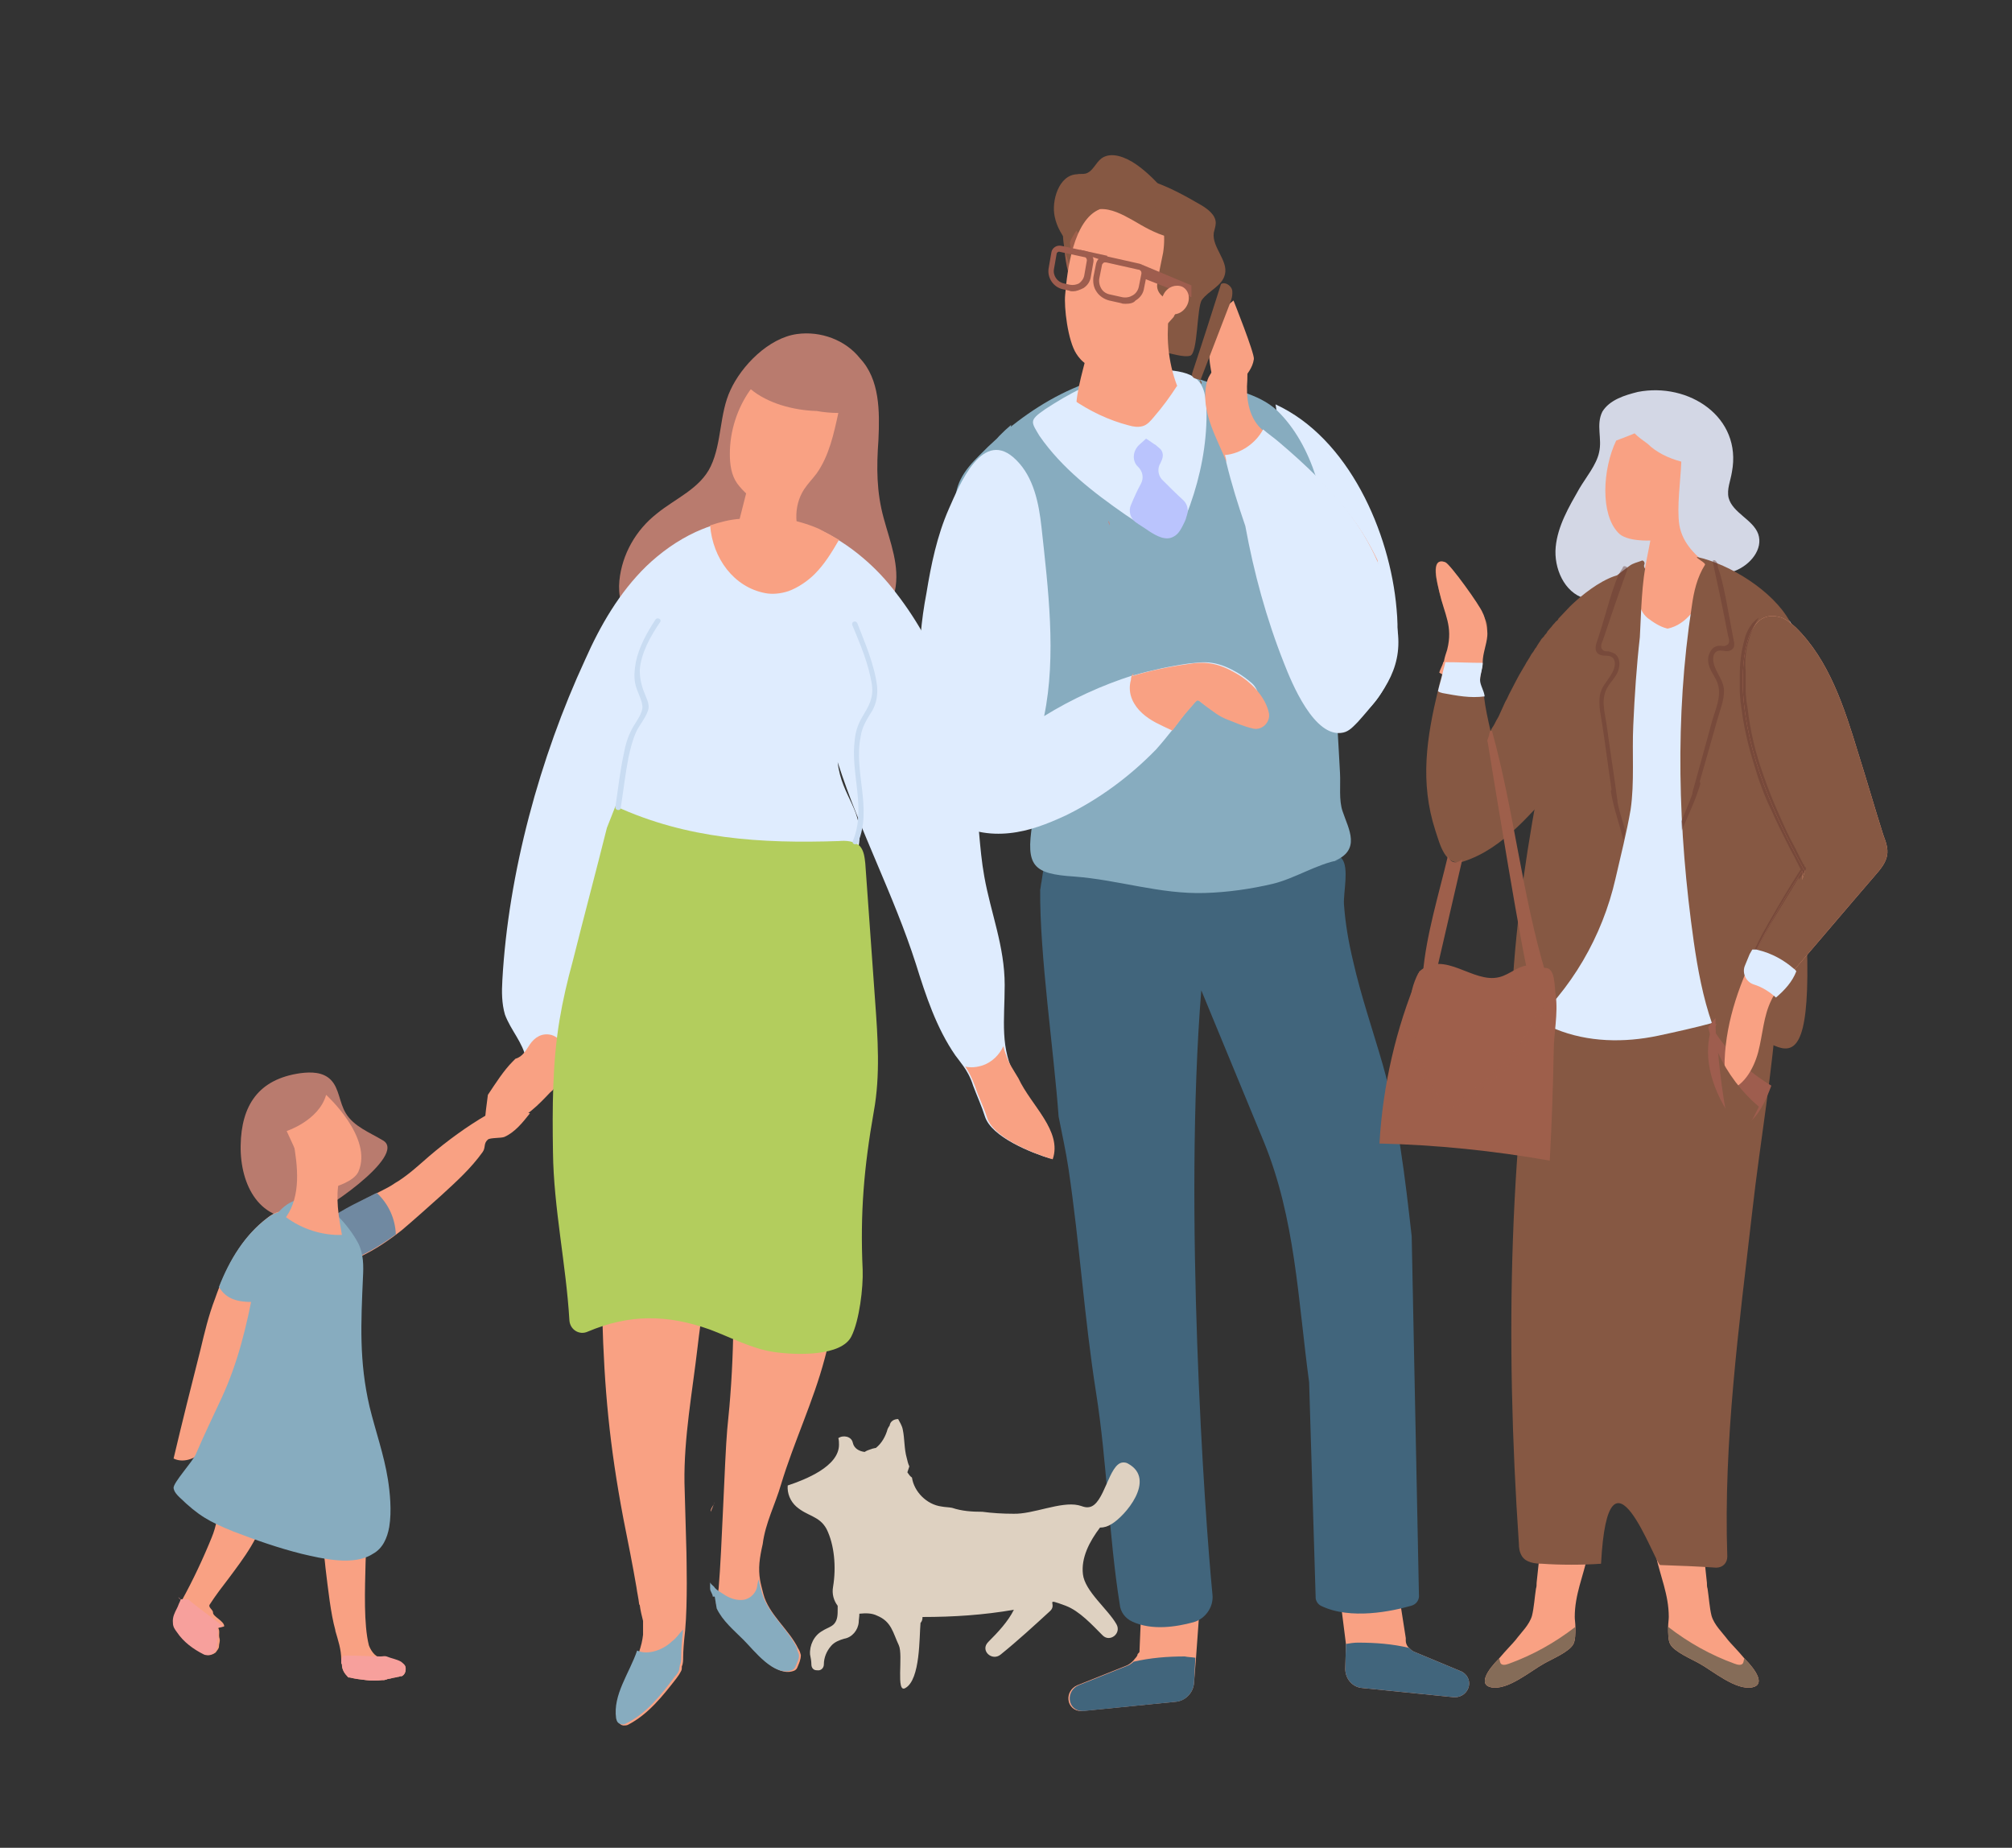 <?xml version="1.0" encoding="UTF-8"?> <!-- Generator: Adobe Illustrator 22.0.0, SVG Export Plug-In . SVG Version: 6.00 Build 0) --> <svg xmlns="http://www.w3.org/2000/svg" xmlns:xlink="http://www.w3.org/1999/xlink" id="Слой_1" x="0px" y="0px" viewBox="0 0 306 281" style="enable-background:new 0 0 306 281;" xml:space="preserve"><rect x="0" y="0" width="306" height="281" fill="#333333" stroke="none"/> <style type="text/css"> .st0{fill:#F9A183;} .st1{fill:#41657C;} .st2{fill:#DFECFE;} .st3{fill:#87ACBF;} .st4{fill:#9E5F4B;} .st5{fill:#865843;} .st6{fill:#9E5D4E;} .st7{fill:#BAC4FD;} .st8{fill:#E96C5A;} .st9{fill:#B97B6E;} .st10{fill:#B3CD5D;} .st11{fill:#7089A1;} .st12{fill:#C9DCF2;} .st13{fill:#F7A09C;} .st14{fill:#DED1C1;} .st15{fill:#D3D7E5;} .st16{fill:#856C58;} .st17{opacity:0.42;} .st18{fill:#65372F;} .st19{opacity:0.51;} .st20{fill:#61342E;} </style> <g id="Layer_3"> </g> <g id="Layer_1"> <g> <g> <g> <g> <path class="st0" d="M202.3,231l2.4,19l-0.1,3.8c0,1.5,1.1,2.8,2.6,2.9l13.9,1.4c0.1,0,0.1,0,0.2,0c1,0,1.9-0.7,2.1-1.7 c0.2-0.9-0.3-1.8-1.1-2.2l-7.2-3c-0.3-0.1-0.6-0.4-0.8-0.6c-0.1-0.1-0.1-0.1-0.2-0.2c-0.2-0.3-0.3-0.6-0.3-0.9 c0-0.1,0-0.3,0-0.4l-2.6-16.6L202.3,231z"></path> </g> </g> <g> <g> <path class="st1" d="M204.7,250l-0.1,3.8c0,1.5,1.1,2.8,2.6,2.9l13.9,1.4c0.1,0,0.1,0,0.2,0c1,0,1.9-0.7,2.1-1.7 c0.2-0.9-0.3-1.8-1.1-2.2l-7.2-3c-0.3-0.1-0.6-0.4-0.8-0.6c-2.5-0.6-5.1-0.8-7.8-0.8C205.9,249.8,205.3,249.9,204.7,250z"></path> </g> </g> <g> <g> <path class="st0" d="M182.5,243.8l-0.6,8.3l-0.3,3.8c-0.1,1.5-1.3,2.8-2.9,2.9l-14.1,1.4c-0.1,0-0.1,0-0.2,0 c-1,0-1.8-0.7-1.9-1.7c-0.1-0.9,0.4-1.8,1.3-2.2l7.5-3c0.3-0.1,0.7-0.4,0.9-0.6c0.1-0.1,0.1-0.1,0.2-0.2 c0.2-0.3,0.6-0.6,0.6-0.9c0-0.1,0.3-0.3,0.3-0.4l0.3-7.2L182.5,243.8z"></path> </g> </g> <g> <g> <path class="st1" d="M181.8,252.1l-0.2,3.8c-0.1,1.5-1.3,2.8-2.8,2.9l-14,1.4c-0.1,0-0.1,0-0.2,0c-1,0-1.8-0.7-1.9-1.7 c-0.1-0.9,0.4-1.8,1.3-2.2l7.5-3c0.3-0.1,0.7-0.4,0.9-0.6c2.6-0.6,5.2-0.8,7.8-0.8C180.6,252,181.2,252,181.8,252.1z"></path> </g> </g> <g> <g> <path class="st1" d="M158.2,135.3c0.1-0.4,0.1-0.8,0.2-1.2c0.6-3.6,1-7.1,1.2-10.6c6.5,0,14.1,6.5,21,6.8 c4.6,0.2,9.2,0.5,13.8,0.7c2,0.1,8.5-2,9.7-0.4c1.1,1.4,0.2,5.1,0.3,6.9c0.2,2.9,0.7,5.8,1.4,8.7c1.2,5.3,3,10.5,4.5,15.7 c2.4,8.4,3.4,17.3,4.4,26.1l1.1,54.5c0.1,0.8-0.4,1.5-1.2,1.7c-2.8,0.8-9.2,2.2-13.7,0c-0.4-0.2-0.7-0.6-0.8-1.1l-1-32.9 c-1.7-12.6-2.1-24.9-6.9-36.6l-9.5-23c-2.7,33.5,0.5,79.6,1.7,91.9c0.2,1.9-1.1,3.7-2.9,4.2c-2.6,0.7-6.3,1.3-9.3-0.1 c-1.1-0.5-1.8-1.5-1.9-2.6c-1.7-10.7-1.9-21.4-3.6-32.2c-1.8-11.4-2.5-22.7-4.2-34.1c-0.4-2.7-1-5.3-1.5-7.9 C160.3,160,158.1,145.2,158.2,135.3z"></path> </g> </g> <g> <g> <path class="st2" d="M194,61.5c11.1,5.1,17.4,19.4,18.4,31.1c0.3,3.1,0.2,6.4-0.8,9.5s-3,5.9-5.8,7.5c-0.4,0.2-0.9,0.4-1.3,0.4 c-1.5,0-2.1-2-3.5-2.5L194,61.5z"></path> </g> </g> <g> <g> <path class="st3" d="M153.8,64.6c-2.5,2.1-4.5,4.6-5.7,7.4c-0.8,1.8-0.8,3.8-0.8,5.8c0.1,2.1,0.4,3.9,0.8,5.6 c0.7,2.6,1.8,4.9,2.8,7.9c-0.2,4.2,3.6,10.5,4.7,14.7c1.7,6.4,2.5,12.7,1.4,19.3c-1,6.4,0.1,7.6,6.4,8c6.7,0.5,13,2.7,19.8,2.5 c3.5-0.1,7-0.6,10.4-1.4c3.3-0.8,6.7-3,10-3.6l-0.8,0.2c4.3-1.7,2.3-4.9,1.4-7.6c-0.6-1.7-0.3-4-0.4-5.8 c-0.2-4.3-0.6-8.7-0.5-13c0.2-10.8,0.2-21.9-3.2-32.2c-1.2-3.7-3.1-7.3-5.9-10c-2.8-2.6-7.2-3.3-10.8-4.4 c-0.4-0.1-0.8-0.3-1.2-0.4c-1.9-0.6-3.9-1-5.9-1.1c-10.5-0.5-20.2,5.4-27.4,12.8c-1.1,1.1-2.1,2.2-2.8,3.6 c-1.2,2.4-1,5.3-0.4,7.8c0.6,2.6,1.6,5,1.9,7.7L153.8,64.6z"></path> </g> </g> <g> <g> <path class="st2" d="M157.1,64.2c0,0.5,0.4,1.1,1,2.1c3.4,4.9,8.2,8.6,13.1,12c1.2,0.8,2.4,1.6,3.5,2.3 c1.1,0.7,2.5,1.5,3.7,0.8c0.8-0.4,1.2-1.3,1.6-2.1c0.3-0.8,0.7-1.6,1-2.5c1.6-4.5,2.5-9.2,2.5-13.8c0-5.4-1.6-6.5-7-6.8 c-4.2-0.2-8.3,1.1-12.1,2.9c-1.9,0.9-3.7,2-5.4,3.1C157.7,63.1,157.1,63.6,157.1,64.2z"></path> </g> </g> <g> <g> <path class="st4" d="M161.9,33.7c0-0.4,0-0.8,0-1.2c1.1-1.9,2.3-3.7,4.4-4.8c0.1,0.2,0.2,0.3,0.3,0.5c1.3,2.5,0.2,5.5-1,7.9 s-2.6,5.2-1.7,7.9l-0.1,0.6c-0.3-0.5-0.6-1-0.8-1.6c-0.9-2.2-1.1-4.4-1.2-6.8c0.1-0.2,0.2-0.4,0.1-0.7 C162,35,162,34.3,161.9,33.7z"></path> </g> </g> <g> <g> <path class="st5" d="M163.8,44c-0.5-2.6-1.9-5-2.1-7.6c-0.4-3.8,1.5-7.3,5-8.8c5.2-2.4,11.2,0.8,16,3.6c1,0.6,2.2,1.5,2.2,2.7 c0,0.5-0.2,1-0.3,1.5c-0.3,2.2,2.2,4.2,1.7,6.3c-0.4,1.8-2.5,2.5-3.5,3.9c-0.8,1.1-0.6,8.2-1.8,8.5c-1,0.3-2.9-0.4-3.9-0.5 c-0.8-0.1-1.7-0.3-2.4-0.9c-1.1-0.9-1.4-2.5-1.6-3.9c-0.3-2.3,0-5.8-1.5-7.8c-1.3-1.8-3.5-2.1-5.5-2.4c0.4-1.2-0.2-1.8-0.9-2.4 l-0.2,0.2c-0.7-0.6-1.4-1.3-1.9-2.1c-0.5-0.5-0.9-1.1-1.3-1.7c0.1-0.1,0.2-0.3,0.2-0.4L163.8,44z"></path> </g> </g> <g> <g> <path class="st6" d="M164.2,38.6l-1.3,0.1C163.3,38.7,163.7,38.6,164.2,38.6z"></path> </g> </g> <g> <g> <path class="st0" d="M167.3,31.8c1.7-0.1,3.4,0.8,5,1.7c1.7,1,3.4,2,5.3,2.5l0.1,0.1c0.9,1.9,0.2,3.6,0.3,5.4 c0.1,2.1,1.1,1.7,2.8,2.7c0.1,1-1.9,3-2.3,4c-9.6,11-13.4,7.8-14.8,5.6c-1.3-2-1.9-7.1-1.7-9C162.3,41.3,163.2,33.4,167.3,31.8 z"></path> </g> </g> <g> <g> <path class="st0" d="M180.6,61.9c-2-3.3-3-7.2-3-11.1c0-1.2,0.2-2.5-0.2-3.7c-0.3-1.1-0.3-2.3-1.2-3.1 c-0.4-0.3-0.9-0.5-1.4-0.7c-1.2-0.4-2.5-0.9-3.7-1.3c-1.1-0.4-2.2-0.7-3.3-0.7c-0.2,0-0.5,0.1-0.7,0.2c-0.5,0.5-0.4,3-0.5,3.8 c-0.3,1.9-0.4,3.7-0.7,5.6c-0.5,3.4-1.9,7-2.2,10.4c-0.2,2.9,3.1,3.7,5.6,4.2c3.5,0.7,7.5,0.2,10.7-1.7c0.4-0.2,0.8-0.5,0.9-1 C181,62.5,180.8,62.2,180.6,61.9z"></path> </g> </g> <g> <g> <path class="st5" d="M180.8,44.2c-0.1,0.4-0.1,0.7-0.2,1.1c-0.7,0-1.4,0.1-2.2,0.2c-1.3,0.2-2.6-1-2.4-2.3 c0.2-1.6,0.6-3.2,0.9-4.8c0.4-2.6,0.1-5.7-1.7-7.5c4.4,2.1,7,7.8,5.8,12.8C181,43.8,180.9,44,180.8,44.2z"></path> </g> </g> <g> <g> <path class="st5" d="M177.3,29.3c-1.3-1.6-2.8-3.1-4.5-4.3c-1.6-1.1-3.8-2-5.3-0.9c-0.9,0.7-1.3,2-2.4,2.3 c-0.4,0.1-0.9,0-1.3,0.1c-2.8,0.1-3.9,4.1-3.4,6.4c0.3,1.6,1.2,3.1,2.3,4.3c-0.4-0.5,2.9-4.8,3.3-5.2c1.3-1.7,3-3.1,5.2-3.4 c0.7-0.1,1.4-0.1,2-0.5S177.9,29.7,177.3,29.3L177.3,29.3z"></path> </g> </g> <g> <g> <path class="st2" d="M161.5,61.7c0.2-0.1,0.5-0.3,0.7-0.4c0.3-0.2,0.6-0.4,0.9-0.6c2.6,1.8,5.5,3.2,8.6,4 c0.7,0.2,1.4,0.3,2.1,0.1c0.7-0.2,1.2-0.8,1.7-1.4c1.3-1.5,2.4-3,3.5-4.7c0.5,0.3,1.1,0.6,1.8,0.6l0,0c1,1.9,1.2,4.2,0.8,6.4 c-0.5,2.5-1.7,4.8-3.4,6.7c-0.4,0.5-0.8,0.9-1.3,1.2c-1.1,0.6-2.4,0.3-3.6-0.1c-2.6-0.9-5-2.1-7.2-3.7c-1.6-1.1-3.1-2.5-4-4.2 C161.7,64.4,161.4,63,161.5,61.7z"></path> </g> </g> <g> <g> <path class="st7" d="M173.1,71L173.1,71c0.7,0.7,0.9,1.7,0.4,2.6s-1,2-1.5,3.2c-0.4,0.9-0.1,2,0.7,2.6c0.7,0.5,1.4,0.9,2.1,1.4 c1.1,0.7,2.5,1.5,3.7,0.8c0.8-0.4,1.2-1.3,1.6-2.1c0.2-0.4,0.3-0.7,0.4-1.1c0.3-0.8,0.1-1.7-0.5-2.3c-1.1-1-2.2-2.1-3.3-3.2 c-0.6-0.7-0.7-1.7-0.2-2.5c0.3-0.6,0.5-1.2,0.2-1.8c-0.2-0.4-0.6-0.6-0.9-0.9c-0.5-0.3-1-0.7-1.5-1l0,0c-0.4,0.4-0.8,0.7-1.1,1 C172.2,68.7,172.2,70.2,173.1,71z"></path> </g> </g> <g> <g> <path class="st8" d="M168.6,79.3c0,0.2,0.1,0.4,0.2,0.6C168.7,79.4,168.6,79.1,168.6,79.3z"></path> </g> </g> <g> <g> <path class="st0" d="M183.3,60.6c0-0.1,0-0.2,0-0.3c0-1,0.1-2,0.5-2.9c0.3-0.6,0.8-1.2,1.1-1.8c0.5-1,0.6-2.2,1.1-3.2 s1.6-1.9,2.6-1.6c1.3,0.4,1.4,2.1,1.3,3.4c-0.1,1.2-0.2,2.4-0.2,3.6c-0.2,2.5,0.1,5.5,2.1,7.4c0.1,0.1,0.2,0.2,0.3,0.2 c0.8,0.7,1.7,1.3,2.5,2c4,3.4,7.8,7.1,11,11.3c1.5,2,2.8,4.2,3.9,6.5c0.1,0.6,0.2,1.2,0.2,1.9c0,3.2-1,6.7-2.5,9.3 c-0.7,1.1-1.4,2-2.2,2.9c-2.5-0.1-4.9-0.6-7.2-1.5c-3-4.6-5.4-9.6-7.3-14.8c-1.3-3.7-2.2-7.5-3.4-11.2 C185.8,67.9,183.5,64.6,183.3,60.6z"></path> </g> </g> <g> <g> <path class="st2" d="M141.2,114.7c0.7,3.2,1.5,7.4,3.8,9.8c2,2.1,5.7,2.5,8.5,2.2c3-0.3,5.8-1.4,8.6-2.7 c5.1-2.5,9.7-5.9,13.7-10c0.9-1,1.7-2,2.5-3c0.9-1.1,1.7-2.3,2.7-3.4c1.4-1.6,0.9-1.3,2.4-0.3c1.1,0.8,2,1.5,3.2,2 c0,0,0,0,0.1,0c3.3,1.4,6.3-3,3.7-5.4c-0.7-0.6-1.5-1.2-2.2-1.6c-1.2-0.7-2.5-1.3-3.9-1.5c-1.2-0.2-2.4,0-3.5,0.1 c-2.8,0.4-5.6,1-8.4,1.8l0,0h-0.1c-4.7,1.5-9.3,3.6-13.5,6.2c1.9-9.2,0.6-19.5-0.4-28.7c-0.4-3.7-1.2-7.6-3.8-10.2 c-5.1-5.2-8.7,3.8-10.3,7.4c-1.8,4.1-2.7,8.5-3.4,12.8C139.3,98.5,139.5,106.8,141.2,114.7z"></path> </g> </g> <g> <g> <path class="st0" d="M172.1,103l-0.1,0.2c0-0.1,0.1-0.3,0.1-0.4s0.1-0.2,0.2-0.3c0.1,0,0.1,0,0.2-0.1l0,0l-0.3,0.4 c2.7-0.8,5.5-1.4,8.4-1.8c1.2-0.2,2.4-0.3,3.5-0.1c1.4,0.2,2.7,0.8,3.9,1.5c2.3,1.3,4.5,3.6,5,6.1c0.2,1.4-1.1,2.6-2.4,2.3 c-1.4-0.3-2.7-0.9-4-1.4s-2.2-1.3-3.2-2c-1.5-1.1-1-1.3-2.4,0.3c-1,1.1-1.8,2.2-2.7,3.4c-0.9-0.4-1.7-0.8-2.5-1.2 c-1.5-0.8-2.9-1.9-3.6-3.5c-0.4-0.9-0.5-2-0.2-3C172,103.2,172,103.1,172.1,103z"></path> </g> </g> <g> <g> <path class="st0" d="M172.2,103L172.2,103l-0.1,0.1C172.2,103.1,172.2,103.1,172.2,103z"></path> </g> </g> <g> <g> <path class="st2" d="M186.3,69.2c0.1,0.3,0.2,0.7,0.2,1v0.1c0.8,3.3,1.8,6.5,2.9,9.7c1.3,7.1,3.2,14.1,5.9,20.9 c1.1,2.8,4.6,11.5,9,10.5c0.9-0.2,1.5-0.9,2.2-1.6c4.3-4.8,7.1-8.7,5.9-14.9c-1.2-6.1-3.2-11.3-6.8-16.3 c-3.1-4.2-7-7.9-11-11.3c-0.8-0.7-1.7-1.3-2.5-2C191,67.4,188.7,69,186.3,69.2z"></path> </g> </g> <g> <g> <g> <path class="st6" d="M163.2,44.3c-0.2,0-0.4,0-0.6-0.1l-0.9-0.2c-1.5-0.3-2.5-1.8-2.2-3.3l0.4-2.3c0.1-0.7,0.8-1.2,1.6-1 l3.7,0.8c0.7,0.2,1.2,0.9,1.1,1.6l-0.4,2.3c-0.1,0.7-0.5,1.3-1.1,1.7C164.2,44.1,163.7,44.3,163.2,44.3z M161.8,43.1l0.9,0.2 c0.5,0.1,1,0,1.4-0.2c0.4-0.3,0.7-0.7,0.8-1.2l0.4-2.3c0-0.2-0.1-0.5-0.4-0.5l-3.7-0.8c-0.2-0.1-0.5,0.1-0.5,0.3l-0.4,2.3 C160.1,41.9,160.8,42.9,161.8,43.1L161.8,43.1z"></path> </g> </g> </g> <g> <g> <g> <polygon class="st6" points="181.2,45.2 174.1,42.4 173.8,40.3 181.2,43.4 "></polygon> </g> </g> </g> <g> <g> <g> <polygon class="st6" points="168.3,39.8 164.4,38.5 164.3,38 168.4,38.9 "></polygon> </g> </g> </g> <g> <g> <g> <path class="st6" d="M171.2,46.2c-0.2,0-0.5,0-0.7-0.1l-1.8-0.4c-0.8-0.2-1.5-0.7-1.9-1.3c-0.5-0.7-0.6-1.5-0.5-2.3l0.4-2 c0.1-0.4,0.3-0.7,0.6-0.9s0.7-0.3,1.1-0.2l4.9,1.1c0.4,0.1,0.7,0.3,0.9,0.6s0.3,0.7,0.2,1.1l-0.4,2c-0.1,0.8-0.6,1.5-1.3,1.9 C172.4,46.1,171.8,46.2,171.2,46.2z M168.1,39.9c-0.1,0-0.2,0-0.3,0.1s-0.2,0.2-0.2,0.3l-0.4,2c-0.1,0.5,0,1.1,0.3,1.6 s0.8,0.8,1.4,0.9l1.8,0.4c0.6,0.1,1.1,0,1.6-0.3s0.8-0.8,0.9-1.3l0.4-2c0-0.1,0-0.3-0.1-0.4c-0.1-0.1-0.2-0.2-0.4-0.2 l-4.9-1.1C168.2,40,168.2,39.9,168.1,39.9z"></path> </g> </g> </g> <g> <g> <path class="st0" d="M177,44.7c-0.6,1.1-0.3,2.4,0.7,2.9s2.2,0,2.8-1.1s0.3-2.4-0.7-2.9C178.8,43.2,177.6,43.6,177,44.7z"></path> </g> </g> </g> <g> <g> <g> <path class="st0" d="M188.5,61.3c-0.8,0.6-1.9,0.9-3,1.1c-0.5-2.8-1.4-5.5-1.6-8.2c-0.2-3.3,1.2-6.6,3.7-8.5c0,0,3.2,8,3.1,8.9 c-0.4,2.8-3.4,3.6-2.4,6.4C188.4,60.9,188.5,61.1,188.5,61.3z"></path> </g> </g> <g> <g> <path class="st5" d="M182.5,58c1.5-3.9,3-7.8,4.5-11.7c0.3-0.7,0.5-1.4,0.4-2.2c-0.2-0.7-1.1-1.3-1.7-0.9 c-1.4,4.4-2.8,8.8-4.3,13.3c-0.1,0.3-0.2,0.6,0,0.8c0.2,0.3,0.6,0.3,0.9,0.4c0.3,0.1,0.6,0.5,0.4,0.7L182.5,58z"></path> </g> </g> </g> </g> <g> <g> <g> <path class="st0" d="M40.5,229.5c-0.9,4.2-3.4,7.4-5.7,10.5c-1,1.3-2,2.6-2.9,4c-0.3,0.4,0.5,0.8,0.5,1.2 c-0.1,0.6,1.7,1.3,1.7,2.1l0,0c0,0.1-0.9,0.2-0.9,0.3c0.3,0.5,0,1,0.2,1.6c0.1,0.4-0.1,0.8-0.1,1.2c0,0.3-0.3,0.6-0.5,0.9 c-0.1,0.1-0.2,0.1-0.3,0.2c-0.2,0.1-0.5,0.2-0.7,0.2s-0.4,0-0.6-0.1c-1.6-0.8-3.1-1.9-4.1-3.4c-0.3-0.4-0.6-0.8-0.6-1.4 c-0.1-0.9,0.3-1.6,0.6-2.2c0.1-0.2,0.2-0.4,0.3-0.7c0.1-0.2,0.2-0.4,0.3-0.6l0,0c1.7-3.1,3.2-6.3,4.5-9.5c0.7-1.7,1-3.4,0.9-5.2 c0-0.2,0-0.4,0-0.7c-0.3-0.7-0.5-1.4-0.8-2.1c0.4-0.4,0.7-0.6,1.1-0.9c1.2-0.8,2.5-1.6,3.8-2.2c0.9-0.5,1.9-0.9,2.8-1.2 C40.5,224,41,227.1,40.5,229.5z"></path> </g> </g> <g> <g> <path class="st0" d="M61.7,253.8c0,0.5-0.2,0.9-0.6,1.1H61h-0.1c-0.1,0-0.2,0.1-0.3,0.1h-0.1c-0.2,0.1-0.6,0.1-0.9,0.2 c-0.3,0.1-0.7,0.1-0.8,0.2c-0.1,0-0.3,0.1-0.4,0.1h-0.1c-0.1,0-0.1,0-0.2,0c-0.8,0.1-1.7,0.1-2.4,0c-0.9-0.1-1.7-0.2-2.5-0.4H53 l-0.1-0.1c-0.5-0.5-0.9-1.1-0.9-1.9l-0.1-0.2c0-0.2,0-0.3,0-0.5l0,0c0-1.6-0.5-3-0.9-4.4v-0.1c-0.7-2.5-1.1-6.2-1.5-9.5 c-0.1-1.2-0.3-2.4-0.4-3.4c-0.3-2.5-0.8-3.8-1.4-5.6c-0.2-0.7-0.5-1.5-0.8-2.5c-0.5-1.7-0.9-3.5-1.2-5.2 c-0.2-1.1-0.4-2.3-0.7-3.4l-0.1-0.6l0.6-0.3c2.2-1,4.7-1.1,7.1-1.2c0.3,0,0.5,0,0.8,0H54l0.1,0.6c0.5,2.5,1,5.3,1.3,8.5 c0.2,1.7,0.2,2.4,0.2,3.4c0,0.6,0,1.3,0.1,2.4c0.1,1.9,0,4.1-0.1,6.5c-0.1,4.2-0.3,9.4,0.5,12.6c0.2,0.6,0.9,1.8,1.7,1.8l0,0 c0.3,0,0.6-0.1,0.9,0c0.7,0.3,1.5,0.4,2.2,0.8C61.5,253.1,61.7,253.3,61.7,253.8z"></path> </g> </g> <g> <g> <path class="st0" d="M118.8,225.7c1.9-6.3,4.9-12.6,6.6-19c5.2-19.2,7.2-41.3,5.7-61c-0.1-1.9-0.3-3.8-1.3-5.3 c-1.3-2-3.7-2.9-6-3.6c-6.9-2.1-14.1-3.3-21.3-3.6c-2.7-0.1-5.7,0-7.9,1.6c-1.1,0.9-1.6,2.3-1.7,3.7h0.2l0,0 c0,0.1-0.2,0.1-0.2,0.2c0,0.1-0.1,0.2-0.1,0.3s0,0.2,0,0.4v0.1c0,0.4,0.1,0.8,0,0.9c-0.7,4.3-1.6,18-1.9,22.4 c-0.8,12.7,0.3,24.6,0.7,37.4c0.3,11,1.1,19.6,3.2,30.7c0.7,3.5,1.4,7,2,10.5c0.1,0.8,0.3,1.6,0.4,2.5l0,0 c0,0.1,0.1,0.2,0.1,0.2c0.1,0.8,0.3,1.6,0.5,2.4v0.1c0,0.1,0,0.3,0,0.4c0,0.5,0,1.1,0,1.6c-0.1,0.9-0.3,1.7-0.6,2.6 c-1.2,3.5-3.7,6.7-3.2,10.3c0.1,0.4,0.2,0.8,0.8,0.9c0.2,0,0.5,0,0.7-0.1c3.1-1.6,5.3-4.4,7.4-7.1c0.3-0.4,0.5-0.7,0.7-1.1 c0.1-0.2,0.1-0.4,0.1-0.7c0.2-0.4,0.2-1,0.2-1.4c0-0.8,0.1-2.3,0.3-4c0.4-4.5,0.2-10.9,0.2-11.9c-0.1-3.5-0.2-7.1-0.3-10.6 c-0.1-6.9,1.2-13.8,2-20.7c1-8.8,3-17.4,4.3-26.1c0.1-0.3,0.6-0.3,0.6,0c0.5,8.2,0.7,16.4,0.5,24.7c-0.1,4.7-0.4,9.3-0.9,14 c-0.4,4.7-0.8,18.3-1.3,24.1c-0.1,0.6-0.1,1.1-0.2,1.5l0,0c-0.1,0.3-0.1,0.6-0.2,0.8c0.1,0.3,0.3,0.6,0.4,0.9 c1,1.9,2.7,3.3,4.1,4.8c1.5,1.6,4.6,5.6,7.3,4.6c0.3-0.1,0.5-0.3,0.6-0.6c0.2-0.5,0.5-1.1,0.5-1.8c-0.1-0.4-0.2-0.7-0.4-1 c-1.4-2.9-4.5-5.2-5.3-8.3c-0.2-0.8-0.4-1.5-0.5-2.1c-0.3-1.8-0.1-3.3,0.4-5.5C116.4,231.6,117.9,228.8,118.8,225.7z M93.3,143 c-0.1,0.3-0.2-1-0.3-2.2C93.3,141.4,93.4,142.2,93.3,143z"></path> </g> </g> <g> <g> <path class="st0" d="M108.1,229.9c-0.1-0.5,0.5-1,0.6-1.5L108.1,229.9z"></path> </g> </g> <g> <g> <path class="st9" d="M133.6,66.9c-0.3,4.2-0.3,7.9,0.8,11.9c1,3.7,2.5,7.3,1.7,11.1c-0.7,3.1-3.3,6.1-6.6,6.3 c-3.6,0.2-6.5-2.7-10-3.4c-2.9-0.6-5.7,0.4-8.6,1.1c-3.2,0.8-6.5,1.2-9.9,1.3c-1.7,0-3.6-0.1-4.9-1.1c-1.7-1.3-2.1-3.7-1.9-5.8 c0.4-4,2.5-7.7,5.7-10.2c2.8-2.3,6.6-3.8,8.2-7.2c1.7-3.6,1.3-8,3-11.6c1.7-3.7,5.8-7.9,10.1-8.5c3.6-0.5,7.4,0.9,9.6,3.7 C133.8,57.7,133.8,62.5,133.6,66.9z"></path> </g> </g> <g> <g> <path class="st2" d="M154.6,164.1c-2.6-4.7-1.8-8.9-1.8-14.3c0-5.9-2.1-10.9-3.1-16.5c-0.8-4.4-0.8-9-1.6-13.5 c-1.9-10.8-4.9-20.7-11.8-29.6c-1.5-2-3.2-3.8-5.1-5.4c-2-1.7-4.3-3.2-6.7-4.3c-3.7-1.6-7.9-2.2-11.9-1.5 c-2.3,0.2-4.6,0.9-6.8,1.9c-2.8,1.3-5.3,3.1-7.5,5.2c-4.1,4-7,9-9.3,14.2c-6.9,14.9-11.7,32.5-12.6,48.8 c-0.1,1.7-0.1,3.5,0.4,5.2c0.9,2.4,2.7,4.2,3.2,6.7c0.5,0.4,1,0.7,1.6,1c0.1,0.1,0.2,0.1,0.3,0.1c0,0,0.1,0,0.2,0.1l0.5,0.1 c0.2,0,0.4,0,0.5,0l0,0c0,0,0,0,0.1,0c0.2-0.1,1.4-0.4,0.9-0.2c1.5-0.6,3-1.4,4.5-2.1c1.2-8,2.4-14.7,3.6-24.6 c0,3.1-1.7,5.5,0.9,7.4c3.1,2.3,10.5,2.8,14.4,3.2c7,0.8,14.2,1.2,21-0.6c1-0.3,2-0.6,2.7-1.3c0.8-0.8-0.8-14.4-0.6-15.5 c0.9-5.4-2.6-7.3-3.2-12.7c3.4,10.6,8.5,20.1,11.9,30.7c1.5,4.8,3.1,9.7,6,13.9c0.3,0.4,0.7,0.9,1.2,1.6c0.5,0.7,1.1,1.7,1.5,3 c0.6,1.6,1.3,3.1,1.8,4.7c1,3.1,7,5.5,10,6.4C161.6,172,156.8,168.1,154.6,164.1z"></path> </g> </g> <g> <g> <path class="st9" d="M36.6,174.2c0.1-6.1,2.7-10.1,9.1-11c1.6-0.2,3.4-0.2,4.6,1c1.3,1.3,1.3,3.5,2.3,5.1c1.2,2,3.6,2.9,5.6,4.1 c4,2.2-9.7,11.5-11.9,11.8C39.5,186.1,36.5,180.2,36.6,174.2z"></path> </g> </g> <g> <g> <path class="st0" d="M116.2,76.2c0.3,1.5,0.3,2.3-0.2,3.7c-0.5,1.3-1.5,2.5-2.9,2.9l0,0c0,0,0.2,0.1,0.3,0.1 c0.1,0.1,0.3,0.1,0.4,0.2c0.5,0.1,0.9,0.3,1.4,0.4c0,0,0.3,0,0.4,0.1c0.1,0,0.4,0.1,0.4,0c0.5,0,0.9,0.1,1.4,0.1 c2.1,0,3.1-0.1,5-0.6c-1.6-2.6-1.8-6.1-0.1-8.7c0.6-0.9,1.3-1.6,1.9-2.4c1.9-2.7,2.6-6,3.3-9.2c-1.1,0-2.2-0.1-3.3-0.3 c-3.6-0.1-7.5-1.2-10-3.3l-0.1,0.1c-2,2.8-3.1,6.3-3.1,9.7c0,1.6,0.2,3.2,1.1,4.5C113,74.7,114.6,76.4,116.2,76.2z"></path> </g> </g> <g> <g> <path class="st0" d="M116.4,90.2c1,0.2,2.3,0.1,3.5-0.3c1.4-0.5,2.9-1.5,4-2.6c1.5-1.5,2.6-3.3,3.7-5.2c-1-0.6-2.1-1.2-3.1-1.7 c-3.7-1.6-7.9-2.2-11.9-1.5c-1.6,0.1-3.1,0.5-4.6,1C108.4,84.9,111.6,89.3,116.4,90.2z"></path> </g> </g> <g> <g> <path class="st0" d="M84.2,165.6c-0.1,0.2-0.3,0.3-0.5,0.5c-1.8,1.9-3.7,3.9-6.4,4.8c-0.8,0.3-1.5,0.7-2.2,1 c-0.6,0.3-1.4-0.3-1.4-0.9c0.1-1.5,0.3-3,0.5-4.5c1.2-1.8,2.4-3.7,3.8-5.1c0.1-0.1,0.3-0.3,0.4-0.4c1.1-0.3,1.6-1.3,2.2-2.2 c0.7-1,1.8-1.8,3.3-1.4c1.3,0.4,2.1,1.8,2.3,2.9c0.1,1.1-0.4,2.1-0.9,3C85,164,84.6,164.8,84.2,165.6z"></path> </g> </g> <g> <g> <path class="st0" d="M160.1,176.3c-3-0.9-9.1-3.3-10-6.4c-0.5-1.6-1.3-3.1-1.8-4.7c-0.5-1.3-1-2.3-1.5-3 c0.9,0.2,1.8,0.1,2.7-0.2c1.4-0.5,2.5-1.6,3.1-2.9c0.1,0.4,0.2,0.8,0.4,1.3c0.4,1.3,1.2,2.4,1.9,3.6 C156.8,168.1,161.6,172,160.1,176.3z"></path> </g> </g> <g> <g> <path class="st0" d="M114.9,69.3c-0.1,0.6-3.3,13.1-3.3,13.1l5.4,6.7V72.4L114.9,69.3z"></path> </g> </g> <g> <g> <path class="st10" d="M92.3,125.9c-1.7,6.8-3.5,13.5-5.2,20.3c-0.8,2.9-1.5,5.9-2,8.9c-1.1,6.6-1.1,13.4-1,20.1 c0.1,8.5,2,17.1,2.5,25.6c0.1,1.4,1.5,2.3,2.8,1.7c6.2-2.6,11.9-2.7,18.6-0.3c3.2,1.2,6.3,2.9,9.7,3.4 c3.4,0.5,10.3,0.7,11.8-2.4c1.2-2.4,1.8-7.4,1.7-10.1c-0.4-8.6,0.2-15.6,1.7-24.1c1-5.5,0.6-11.2,0.2-16.7c-0.5-7-1-14-1.5-21 c-0.1-0.9-0.2-1.9-0.8-2.6c-0.8-0.8-2.1-0.9-3.2-0.8c-11.9,0.4-23.1-0.3-34-5.3L92.3,125.9z"></path> </g> </g> <g> <g> <path class="st0" d="M30.5,205.2c-1.4,5.5-2.8,11.1-4.1,16.6c1.4,0.7,3.2,0.1,4.3-1l-0.1,0.2c0-0.1,0.1-0.2,0.1-0.3 c0.3-0.4,0.6-0.9,0.7-1.4c1.6-3.2,2.9-6.6,4-10.1c0.6-1.9,1.1-3.9,1.8-5.8l0,0c0.1-0.2,0.1-0.3,0.2-0.5c0.4-0.8,0.8-1.6,1.2-2.3 c0.7-1.3,1.6-2.6,2.3-4c1.5-2.6,2.6-5.4,3.5-8.3c0.4-1.4,0.6-3.3-0.7-3.9c-1-0.5-2.1,0.1-2.9,0.7c-4,3-6.4,7.5-8.1,12.4 C31.7,200.1,31.1,202.7,30.5,205.2z"></path> </g> </g> <g> <g> <path class="st3" d="M43.6,184.5c-1-0.5-2.1,0.1-2.9,0.7c-3.5,2.6-5.8,6.4-7.4,10.5c1.1,1.9,2.9,2.3,5.1,2.3 c0.6,0,1,0.1,1.4,0.4c0.3-0.6,0.7-1.2,1-1.8c1.5-2.6,2.6-5.4,3.5-8.3C44.7,187,44.9,185.2,43.6,184.5z"></path> </g> </g> <g> <g> <path class="st0" d="M67.1,181.8c2.4-2.2,4.5-4.1,6.3-6.6c0.5-0.7,0.1-1.3,0.8-1.9c0.3-0.3,2-0.2,2.5-0.4 c1.6-0.7,2.8-2.2,3.9-3.6c-2.8-0.7-4-1.2-6.5,0.2c-3.1,1.8-6.1,4-8.8,6.3c-1.5,1.3-3,2.7-4.7,3.8l0,0c-0.2,0.1-0.3,0.2-0.5,0.3 c-0.7,0.5-1.5,0.9-2.3,1.3c-1.4,0.7-2.8,1.4-4.1,2.1c-2.7,1.4-5.2,3.1-7.4,5c-1.1,0.9-2.2,2.4-1.5,3.7c0.5,0.9,1.8,1.1,2.9,1 c5-0.3,9.5-2.8,13.5-6C63.2,185.3,65.2,183.5,67.1,181.8z"></path> </g> </g> <g> <g> <path class="st11" d="M57.3,181.4c-1.2,0.6-2.4,1.2-3.6,1.8c-2.7,1.4-5.2,3.1-7.4,5c-1.1,0.9-2.2,2.4-1.5,3.7 c0.5,0.9,1.8,1.1,2.9,1c4.6-0.3,8.7-2.4,12.5-5.2C60.1,185.3,59.1,183.1,57.3,181.4z"></path> </g> </g> <g> <g> <path class="st3" d="M59.2,232.2c0.4-2.4,0.1-5.3-0.2-7.2c-0.6-3.8-1.9-7.4-2.8-11.1c-1.6-6.9-1.3-12.7-1-19.6 c0.1-1.8,0.1-3.6-0.7-5.2c-1.4-2.7-5.4-7.6-9.1-6.7c-5.2,1.3-6,9.3-6.8,13.5c-1.1,5.8-2.4,11.3-4.9,16.7 c-1.3,2.8-2.7,5.7-3.9,8.5c-0.5,1.2-3.5,4.4-3.4,5.2c0.1,0.6,0.5,1,0.9,1.4c2.9,2.8,4.5,3.7,8.2,5.2c3.4,1.3,6.8,2.5,10.4,3.4 c3,0.7,7.9,1.9,10.8,0C58.2,235.5,58.9,233.9,59.2,232.2z"></path> </g> </g> <g> <g> <path class="st0" d="M46.3,179.8c1.5,0.6,3.1,0.8,4.7,0.8l-0.1-0.1c0,0,2.9-0.8,3.6-2.3c2.3-5.2-4.9-11.7-4.9-11.7 c-1.1,3.9-6,5.5-6,5.5l1.7,3.7C45.9,176.9,46.3,178.4,46.3,179.8z"></path> </g> </g> <g> <g> <path class="st12" d="M100.4,94.6c0.3-0.4-0.4-0.8-0.7-0.4c-1.3,2-2.5,4.1-3,6.5c-0.2,1.1-0.3,2.2-0.1,3.2 c0.2,1.2,1.2,2.7,1.1,3.8c-0.2,1.3-1.3,2.4-1.8,3.6c-0.5,1-0.8,2.1-1,3.2c-0.6,2.7-0.9,5.5-1.3,8.2c-0.1,0.5,0.7,0.7,0.8,0.2 c0.4-2.6,0.7-5.2,1.2-7.8c0.3-1.3,0.6-2.6,1.2-3.9c0.5-1,1.3-1.9,1.7-3c0.3-0.7,0.1-1.4-0.2-2.1c-0.6-1.4-1-2.6-1-4.2 C97.5,99.3,98.9,96.8,100.4,94.6z"></path> </g> </g> <g> <g> <path class="st12" d="M132.7,108c0.6-1.1,0.8-2.3,0.7-3.6c-0.4-3.3-1.8-6.5-3-9.6c-0.2-0.5-0.9-0.3-0.8,0.2 c1.2,2.9,2.5,5.9,3,9.1c0.3,2.1-0.5,3.3-1.5,5c-0.6,1-1,2.2-1.1,3.4c-0.7,5.1,1.8,10.4-0.3,15.4c-0.2,0.5,0.6,0.7,0.8,0.2 c2.2-5.2-0.7-10.8,0.4-16.1C131.1,110.5,131.9,109.3,132.7,108z"></path> </g> </g> <g> <g> <path class="st0" d="M44.6,173.5c0.7,3.9,1.2,8.3-1.1,11.6c2.4,1.8,5.5,2.8,8.5,2.7c-0.5-2.8-1-5.7-0.4-8.4 c0.3-1.3,0.8-2.8,0-3.9c-0.3-0.4-0.8-0.7-1.2-0.9c-0.9-0.5-1.9-0.8-2.9-1.1c-0.5-0.1-1.1-0.3-1.6-0.1c-0.5,0.1-1,0.6-1,1.1 c0,0.1,0,0.2,0.1,0.3c0.1,0,0.2-0.2,0.1-0.2L44.6,173.5z"></path> </g> </g> <g> <g> <path class="st3" d="M103.9,247.8c-0.2,1.7-0.3,3.1-0.3,4c0,0.5,0,1-0.2,1.4c0,0.2-0.1,0.4-0.1,0.7c-0.1,0.4-0.4,0.8-0.7,1.1 c-2.1,2.8-4.3,5.6-7.4,7.1c-0.2,0.1-0.4,0.2-0.7,0.1c-0.6-0.1-0.7-0.5-0.8-0.9c-0.5-3.6,2-6.8,3.2-10.3c1.7,0.8,4.1-0.2,5.3-1.4 C102.9,249.1,103.3,248.4,103.9,247.8z"></path> </g> </g> <g> <g> <path class="st3" d="M121.5,251.6c0.1,0.6-0.3,1.3-0.5,1.8c-0.1,0.3-0.3,0.5-0.6,0.6c-2.7,1-5.7-3-7.3-4.6 c-1.5-1.5-3.2-2.9-4.1-4.8c-0.1-0.6-0.2-1.2-0.3-1.8c0,0-0.4,0-0.3,0c0-0.4-0.4-0.8-0.4-1.2v-1c0,0.2,0.4,0.5,0.6,0.7 c0.3,0.5,1.1,0.9,1.7,1.3c0.8,0.5,1.8,0.8,2.7,0.7c0.9-0.1,1.8-0.8,2.1-1.8c0.1-0.4,0.1-0.9,0.3-1.3c0.1,0.7,0.3,1.3,0.5,2.1 c0.9,3.1,3.9,5.4,5.3,8.3C121.2,250.9,121.4,251.3,121.5,251.6z"></path> </g> </g> <g> <g> <path class="st13" d="M52.4,251.5L52.4,251.5c-0.1,0-0.2,0-0.3,0H52.4z"></path> </g> </g> <g> <g> <path class="st13" d="M61.7,253.8c0,0.5-0.2,0.9-0.6,1.1H61h-0.1c-0.1,0-0.2,0.1-0.3,0.1h-0.1c-0.2,0.1-0.6,0.1-0.9,0.2 c-0.3,0.1-0.7,0.1-0.8,0.2c-0.1,0-0.3,0.1-0.4,0.1h-0.1c-0.1,0-0.1,0-0.2,0c-0.8,0.1-1.7,0.1-2.4,0c-0.9-0.1-1.7-0.2-2.5-0.4H53 l-0.1-0.1c-0.5-0.5-0.9-1.1-0.9-1.9l-0.1-0.2c0-0.2,0-0.3,0-0.5l0,0c0-0.3,0.2-0.3,0.3-0.6c1.9-0.1,3.8,0.1,5.7,0.1l0,0 c0.3,0,0.6-0.1,0.9,0c0.7,0.3,1.5,0.4,2.2,0.8C61.5,253.1,61.7,253.3,61.7,253.8z"></path> </g> </g> <g> <g> <path class="st13" d="M27.6,243.2c-0.1,0.2-0.2,0.4-0.3,0.6C27.4,243.6,27.5,243.4,27.6,243.2L27.6,243.2z"></path> </g> </g> <g> <g> <path class="st13" d="M27.5,243.3l-0.4-0.4C27.3,243,27.4,243.1,27.5,243.3z"></path> </g> </g> <g> <g> <path class="st13" d="M33,250.4c0,0.3-0.2,0.6-0.4,0.9c-0.1,0.1-0.2,0.1-0.3,0.2c-0.2,0.1-0.4,0.2-0.7,0.2c-0.2,0-0.4,0-0.6-0.1 c-1.6-0.8-3.1-1.9-4.1-3.4c-0.3-0.4-0.6-0.8-0.6-1.4c-0.1-0.9,0.3-1.6,0.6-2.2c0.1-0.2,0.2-0.4,0.3-0.7c0.1-0.2,0.2-0.4,0.3-0.7 h1.1c1.5,1.3,3.3,2.5,5.3,4.1l0,0c0,0.1-0.9,0.2-0.9,0.3c0.3,0.5,0,1,0.2,1.6c0,0.1-0.2,0.2-0.2,0.3 C33.2,249.8,33,250.1,33,250.4z"></path> </g> </g> </g> <g> <g> <path class="st14" d="M169,231.8c2.1-1.2,6.9-6.8,2.6-9.2c-0.3-0.2-0.6-0.2-0.8-0.2c-2.2,0.1-2.8,6.5-5.2,6.8 c-0.6,0.1-1.1-0.2-1.6-0.3c-2.7-0.6-6.9,1.4-9.9,1.3c-1.6,0-3.2-0.1-4.7-0.3c-1.6,0-3.1-0.1-4.6-0.6c-0.5-0.1-1.1-0.1-1.6-0.2 c-2.3-0.3-4.2-2.3-4.5-4.4c-0.3-0.2-0.5-0.5-0.7-0.8c0.1-0.3,0.2-0.6,0.3-0.9c-0.2-0.4-0.3-0.9-0.4-1.3c-0.4-1.4-0.3-2.9-0.6-4.3 c-0.1-0.6-0.5-1.2-0.7-1.6c-0.6,0-1.2,0.3-1.3,1c-0.1,0.1-0.2,0.3-0.3,0.5c-0.3,1.1-0.9,2.2-1.8,2.9c-0.2,0-0.4,0.1-0.5,0.1 s-0.2,0.1-0.3,0.1c-0.3,0.1-0.6,0.2-0.9,0.4c-0.8-0.1-1.6-0.5-1.8-1.4c-0.2-1-1.5-1.2-2.2-0.7c0.1,0.3,0.1,0.7,0.1,1 c0,3.3-5.1,5.3-7.8,6.2c-0.1,1.2,0.4,2.4,1.3,3.2c1.7,1.5,3.5,1.4,4.6,3.4c1.2,2.4,1.5,5.8,1,8.8c-0.2,1.1,0.1,2.1,0.7,2.9 c0,0.2,0,0.3,0,0.5c0,0.8,0,1.6-0.5,2.2c-0.4,0.5-1.2,0.7-1.8,1.1c-1.3,0.7-2,2.2-1.9,3.6c0.1,0.5,0.2,1,0.2,1.5s0.3,0.9,0.8,0.9 h0.1c0.5,0.1,1-0.3,1-0.9c0-1,0.4-2,1.1-2.8c0.5-0.6,1.3-0.9,2-1.1c1.2-0.2,2.1-1.3,2.2-2.5c0-0.4,0.1-0.8,0.1-1.3 c1-0.1,1.9-0.1,2.7,0.3c2.2,0.9,2.4,2.6,3.3,4.5c0.7,1.5-0.5,7.4,1,6.5c2.3-1.3,2.1-7.8,2.3-9.9c0.2-0.2,0.3-0.5,0.3-0.8v-0.1 c4.7,0,9.3-0.3,13.9-1.1c-0.9,1.8-2.4,3.4-3.9,4.9c-1.3,1.3,0.6,3,1.9,1.9c2.6-2.1,5.1-4.4,7.5-6.6c1.2-1.1-1.1-2.1,2.4-0.8 c2.1,0.8,4,2.9,5.6,4.5c1.1,1.1,2.9-0.3,2.1-1.7c-1.3-2.3-4.8-5-5.1-7.6c-0.3-2.5,1-5,2.6-7.1C168,232.3,168.5,232.1,169,231.8z"></path> </g> </g> </g> <g id="Layer_2"> </g> <g> <g> <g> <path class="st15" d="M249.1,59.6c7.7-1.5,15.9,3.8,14.3,12.2c-0.2,1.3-0.8,2.6-0.5,3.9c0.6,2.3,3.7,3.3,4.5,5.5 c0.8,2.3-1.2,4.7-3.5,5.6c-3.2,1.3-6.9,2-10.2,3c-3.1,1-6.8,1.6-10,1.5c-0.9,0-1.8-0.1-2.7-0.3c-3.1-0.9-4.7-4.6-4.4-7.8 s2-6.1,3.6-8.9c1-1.7,2.6-3.6,3-5.5c0.5-2.1-0.5-4.2,0.5-6.2C244.8,60.8,247.1,60.1,249.1,59.6z"></path> </g> </g> <g> <g> <path class="st5" d="M250.4,92.1c-0.6,10.1-6.3,19.3-13,26.6c-4.3,4.6-8.6,10.3-14.8,12.3c-2.8,0.9-3.6-2.6-4.3-4.7 c-2.4-7.4-1.3-14.2,0.4-21.3c0.2-0.9,0.4-1.8,0.7-2.7c0.1-0.5,0.3-1.1,0.4-1.6c0,0,0-0.1,0-0.1c0.1-0.6,0.3-1.2,0.4-1.8 c0.9-3.6-0.4-5.3-1.3-8.8c-0.2-1-1.6-5.4,0.9-4.5c0.7,0.2,5.7,7.7,6.2,8.9c0.3,0.7,0.2,1.5,0.1,2.3c-0.1,1.3-0.7,2.7-0.7,4 c0,0.9-0.4,1.8-0.4,2.6v0c0,0.9,0.6,1.7,0.7,2.6c0.2,1.8,0.6,3.5,1,5.3c0.1-0.4,0.4-0.7,0.6-1.1c0.2-0.4,0.4-0.8,0.6-1.1 c0.2-0.4,0.3-0.7,0.5-1.1c0.2-0.4,0.3-0.7,0.5-1.1c0-0.1,0.1-0.1,0.1-0.2c0.2-0.3,0.3-0.6,0.5-1c0.7-1.3,1.3-2.6,2.1-3.9 c0.1-0.2,0.2-0.3,0.3-0.5c0.3-0.6,0.7-1.1,1-1.7c0.1-0.1,0.2-0.3,0.3-0.4c0.1-0.2,0.2-0.3,0.3-0.5c0,0,0.1-0.1,0.1-0.1 c0.1-0.2,0.2-0.3,0.3-0.5c0.1-0.1,0.1-0.2,0.2-0.3c0.1-0.1,0.1-0.2,0.2-0.3c0.1-0.2,0.2-0.3,0.4-0.5c0,0,0.1-0.1,0.1-0.1 c0.1-0.2,0.3-0.4,0.4-0.5c0-0.1,0.1-0.1,0.1-0.2c0.1-0.2,0.3-0.3,0.4-0.5c0,0,0.1-0.1,0.1-0.1c0.2-0.2,0.3-0.4,0.5-0.6 c0,0,0,0,0.1-0.1c0.1-0.1,0.2-0.3,0.4-0.4c0.1-0.1,0.2-0.2,0.2-0.3c0.6-0.6,1.1-1.2,1.7-1.8c1.1-1.1,3.5-3.2,5.9-4.3 c2.1-1,4.3-1.1,5.4,1.1C250.4,90.2,250.5,91.2,250.4,92.1z"></path> </g> </g> <g> <g> <path class="st0" d="M226.2,96.7c-0.1,1.3-0.7,2.7-0.7,4c0,0.9-0.4,1.8-0.4,2.6v0c-0.9,0.6-4.2,0.2-6.2-1 c0.1-0.5,0.5-1.1,0.6-1.6c0,0,0.1-0.1,0.1-0.1c0.1-0.6,0.3-1.2,0.5-1.8c0.9-3.6-0.4-5.3-1.2-8.8c-0.2-1-1.5-5.4,0.9-4.5 c0.7,0.2,5.3,6.6,5.7,7.7C225.9,93.9,226.3,95.9,226.2,96.7z"></path> </g> </g> <g> <g> <path class="st2" d="M225.8,105.9c-2.2,0.3-4.2-0.1-6.4-0.5c-0.3-0.1-0.5-0.1-0.7-0.3c0.2-0.9,0.5-1.8,0.7-2.7 c0.1-0.5,0.3-1.1,0.4-1.6c0,0,0-0.1,0-0.1c2.1,0,3.7,0.1,5.7,0.1c0,0.9-0.4,1.8-0.4,2.6v0C225.1,104.2,225.7,105,225.8,105.9z"></path> </g> </g> <g> <g> <path class="st4" d="M222.4,130.7c-0.7,0.5-1.6,0.8-2.2-0.5c-1.4,5.9-3.3,12-3.8,17.9c1.1,0,2.1-0.1,3.2-0.1c0,0-1.2,0-1.2,0 L222.4,130.7z"></path> </g> </g> <g> <g> <path class="st0" d="M266.5,256.6c-2.5,0.5-6-2.5-8-3.6c-1.2-0.7-3.9-1.8-4.5-3c-0.3-0.6-0.3-1.6-0.3-2.6c0-0.5,0.1-1.1,0.1-1.5 c0-3.4-1.3-6.2-2-9.5c1.6,0.1,4.3,0,7.3-0.4l0.5,4.7c0,0.3,0,0.6,0.1,0.9c0.2,1.3,0.3,2.9,0.6,4.1c0.4,1.4,1.6,2.5,2.5,3.7 c0.4,0.5,1.5,1.6,2.5,2.8C267.1,254,268.5,256.2,266.5,256.6z"></path> </g> </g> <g> <g> <path class="st16" d="M266.5,256.6c-2.5,0.5-6-2.5-8-3.6c-1.2-0.7-3.9-1.8-4.5-3c-0.3-0.6-0.3-1.6-0.3-2.6 c3.1,2.4,6.5,4.3,10.1,5.6c0.5,0.2,1.1,0.3,1.3-0.1c0.1-0.2,0.1-0.5,0.2-0.7C267.1,254,268.5,256.2,266.5,256.6z"></path> </g> </g> <g> <g> <path class="st0" d="M226.8,256.6c2.5,0.5,6-2.5,8-3.6c1.2-0.7,3.9-1.8,4.5-3c0.3-0.6,0.3-1.6,0.3-2.6c0-0.5-0.1-1.1-0.1-1.5 c0-3.4,1.3-6.2,2-9.5c-1.6,0.1-4.3,0-7.3-0.4l-0.5,4.7c0,0.3,0,0.6-0.1,0.9c-0.2,1.3-0.3,2.9-0.6,4.1c-0.4,1.4-1.6,2.5-2.5,3.7 c-0.4,0.5-1.5,1.6-2.5,2.8C226.2,254,224.8,256.2,226.8,256.6z"></path> </g> </g> <g> <g> <path class="st16" d="M226.8,256.6c2.5,0.5,6-2.5,8-3.6c1.2-0.7,3.9-1.8,4.5-3c0.3-0.6,0.3-1.6,0.3-2.6 c-3.1,2.4-6.5,4.3-10.1,5.6c-0.5,0.2-1.1,0.3-1.3-0.1c-0.1-0.2-0.1-0.5-0.2-0.7C226.2,254,224.8,256.2,226.8,256.6z"></path> </g> </g> <g> <g> <path class="st5" d="M234.9,142.3c-5.5,30.4-6,61.6-3.9,92.4c0,0.7,0.1,1.4,0.5,2c0.6,0.9,1.9,1.1,3,1.1c2.7,0.2,6.3,0.2,9,0 c1.1-20.8,8.2,0.1,9,0.2c3,0.1,5.6,0.2,8.5,0.4c1,0,1.7-0.7,1.7-1.7c-0.6-17.5,1.8-35.1,3.8-52.5c1.2-10.7,3.1-21.1,3.8-31.9 c0.2-3,1.1-12.4-1.8-14.1c-0.9-0.5-4.2,0.5-5.2,0.7c-9.8,1.4-19.6,2.8-29.4,4.3c0.5,0.7,0.9,1.3,1.4,2L234.9,142.3z"></path> </g> </g> <g> <g> <path class="st2" d="M270.5,92.8c-2-1.8-4.5-3.4-7.1-4.7c-1.2-0.6-2.2-1-3.7-1.4c-0.7-0.2-1.4-0.4-2.2-0.5 c-0.8-0.2-0.7-0.2-1.7-0.2c-0.6,0-1.2,0-1.8,0c-0.1,0-0.3,0-0.4,0c0,0-0.1,0-0.1,0c-0.3,0.1-0.6,0.1-0.9,0.2 c-0.3,0.1-0.5,0.1-0.7,0.2c0,0-0.5,0.2-0.6,0.3c-0.3,0.2-0.5,0.3-0.8,0.5c0,0,0,0,0,0c-0.1,0.1-0.2,0.2-0.4,0.3 c-0.9,0.9-2.1,0.9-3,0.4c-6.5,5.8-8.6,15.6-9.6,24c-0.6,5.5-0.8,10.8-2,16.2c-1.6,6.9-7.7,24.7,1.1,28.4c4.9,2,10.4,2.1,15.6,1 c2.8-0.6,5.5-1.2,8.1-1.9c7.7-2.2,13.9-5.7,14.3-14.9c0.3-7.5,0.6-14.9,0.9-22.4c0.3-8.1,0.6-16.6-3.2-23.7 C271.8,94,271.1,93.4,270.5,92.8z"></path> </g> </g> <g> <g> <path class="st6" d="M264.4,144.9c0.2,0.4,0.5,0.8,0.8,1.1c0,0.1-0.1,0.3-0.1,0.4L264.4,144.9z"></path> </g> </g> <g> <g> <path class="st6" d="M260.6,156.6c2.2,3.5,5.3,6.4,8.8,8.5c-0.9,2.4-2,4.9-4.2,6.2c-0.2,0.1-0.5,0.3-0.7,0.2 c-0.2-0.1-0.3-0.2-0.4-0.4c-3-4-5.2-9.1-4-14c0.1-0.6,0.4-1.2,1-1.4L260.6,156.6z"></path> </g> </g> <g> <g> <path class="st0" d="M251,82.2l-1.6,8.2c-0.3,1.3,0.1,2.7,1.2,3.6c0.8,0.6,1.8,1.3,3,1.6c1.5-0.3,2.7-1.2,3.7-2.4 c0.2-0.3,0,0,0.3-0.4c0.2-0.2,0.3-0.5,0.5-0.7c0.3-0.5,0.6-1,0.8-1.5c0.4-0.8,0.7-1.7,1-2.7c0.1-0.5,0.3-1,0.4-1.4c0,0,0,0,0,0 c-0.1-0.1-0.2-0.2-0.4-0.4c-1.8-1.5-4-3.3-4.5-6.3c-0.4-2.7,0.2-6.8,0.3-9.5c0,0,0-0.1,0-0.1c-1.9-0.5-3.8-1.4-5.1-2.7 c-0.7-0.5-1.4-1-2-1.6c-0.9,0.4-1.8,0.7-2.8,1.1c-2.1,4.4-2.4,11.2,0.3,14C247.3,82.4,251,82.2,251,82.2z"></path> </g> </g> <g> <g> <path class="st5" d="M275.6,118.4c-0.3,7.5-1.3,14.9-0.9,22.4c1.5,31.9-6.6,12.7-14.3,14.9c-1.4-4-2.2-8.3-2.8-12.5 c-2.4-16.9-2.9-34.1-0.3-51c0.3-2.2,0.8-4.4,2-6.3c0.2-0.3-1.4-1-1.2-1.2c5,1.1,11.6,5.2,14.1,9.8 C276.1,101.6,275.9,110.2,275.6,118.4z"></path> </g> </g> <g> <g> <path class="st0" d="M287,130.1c-0.2,1.1-1,2.1-1.8,3c-4.4,5.1-8.7,10.2-13.1,15.3c-0.6,0.7-1.2,1.4-1.8,2.2 c-0.3,0.5-0.7,1-0.9,1.5c-1.2,2.4-1.3,5.2-2,7.9c-0.7,2.6-2.3,5.4-4.9,5.9c-0.8-6.3,0.6-12.3,3.1-18.2c2.3-5.3,5.4-10.5,8.5-15.3 c0,0.5,0,0.9,0,1.4l0.4-1.4c-0.1-0.1-0.3-0.2-0.3-0.4c-4.5-8.3-8.5-17.2-9.1-26.6c-0.2-3.2-0.1-12.9,5.4-11.6 c1,0.2,1.8,0.9,2.6,1.6c5.1,5,7.4,12.2,9.5,19.1c1.3,4.1,2.5,8.3,3.8,12.4C286.8,128,287.2,129,287,130.1z"></path> </g> </g> <g> <g> <path class="st5" d="M287,130.1c-0.2,1.1-1,2.1-1.8,3c-4.4,5.1-8.7,10.2-13.1,15.3c-0.6,0.7-1.2,1.4-1.8,2.2 c-1.7-0.8-3.3-1.7-4.7-2.9c2.3-5.3,5.4-10.5,8.5-15.3c0,0.5,0,0.9,0,1.4l0.4-1.4c-0.1-0.1-0.3-0.2-0.3-0.4 c-4.5-8.3-8.5-17.2-9.1-26.6c-0.2-3.2-0.1-12.9,5.4-11.6c1,0.2,1.8,0.9,2.6,1.6c5.1,5,7.4,12.2,9.5,19.1 c1.3,4.1,2.5,8.3,3.8,12.4C286.8,128,287.2,129,287,130.1z"></path> </g> </g> <g class="st17"> <g> <path class="st18" d="M255.7,124.9c0.6-1.4,1.2-2.8,1.7-4.2c0-0.1,0-0.2,0-0.2c1-3.6,2-7.2,3-10.9c0.5-1.7,1.4-3.7,0.9-5.4 c-0.3-1.3-1.4-2.2-1.5-3.6c-0.1-0.7,0.2-1.6,0.8-2.1c0.3-0.2,0.6-0.3,1-0.3c0.2,0,0.6,0.1,0.8,0c0.9-0.3,0.5-1.1,0.4-1.6 c-0.7-3.7-1.5-7.4-2.3-11.1c0-0.2,0-0.3,0.1-0.3c0.2-0.1,0.5,0.2,0.6,0.5c0,0.1,0.1,0.7,0.1,0.7h0c0.8,1.9,1.6,7,2.3,10.6 c0.2,0.9,0.4,1.7-0.7,2c-0.5,0.1-1.2-0.2-1.7,0c-0.9,0.4-0.7,1.7-0.4,2.4c0.5,1.3,1.4,2.3,1.4,3.7c0,1.4-0.6,2.9-1,4.3 c-0.9,3.2-1.8,6.3-2.7,9.5c0.1,0.1,0.1,0.2,0.1,0.3c-0.7,2.5-1.9,4.8-2.8,7.1L255.7,124.9z"></path> </g> </g> <g> <g> <path class="st5" d="M250.1,85.8c0.1-0.3-0.2-0.7-0.5-0.5c-0.6,0.2-1.3,0.4-1.7,0.7c-6.8,4.8-11.6,12-11.8,20.6 c-0.1,4.7-1.5,9.4-2.3,14.1c-2.1,11.5-3.7,23-4,34.7c0,1.2,1.4,1.9,2.4,1.1c6.8-6,11.5-14.1,13.5-22.9c0.8-3.5,1.7-7,2.3-10.5 c0.6-4.1,0.2-8.6,0.4-12.8c0.2-4.5,0.5-9,1-13.4c0.1-1.3,0.2-7.1,0.8-10.4C250,86.2,250,86,250.1,85.8z"></path> </g> </g> <g class="st17"> <g> <path class="st18" d="M246.9,127.8c-0.6-2.5-1.5-4.9-1.9-7.4c0-0.1,0-0.3,0.1-0.3c-0.5-3.3-0.9-6.5-1.4-9.8 c-0.2-1.4-0.6-2.9-0.4-4.4c0.2-1.5,1.2-2.3,1.9-3.6c0.4-0.7,0.7-1.9-0.1-2.4c-0.5-0.3-1.2-0.1-1.7-0.3c-1.1-0.4-0.7-1.6-0.4-2.4 c1.2-3.5,2.4-8.9,3.7-10.7h0c0,0,0.1-0.1,0.1-0.2c0.1-0.3,0.4-0.2,0.6-0.1c0.1,0.1,0.1,0.3,0.1,0.4c-1.3,3.6-2.5,7.1-3.7,10.7 c-0.2,0.5-0.6,1.3,0.2,1.7c0.2,0.1,0.6,0,0.8,0.1c0.3,0.1,0.7,0.2,0.9,0.4c0.6,0.5,0.7,1.4,0.5,2.2c-0.3,1.3-1.5,2.1-2,3.4 c-0.7,1.7,0,3.8,0.2,5.5c0.5,3.7,1.1,7.4,1.6,11.2c0,0.1,0,0.2,0,0.2c0.3,1.5,0.8,2.9,1.2,4.4L246.9,127.8z"></path> </g> </g> <g> <g> <g> <g> <path class="st4" d="M226.9,111.1c-0.1,0-0.2,0.1-0.3,0.1c-0.1,0.5-0.2,0.9-0.4,1.4c0,0.2,0.1,0.3,0.1,0.5 c0.7,4.3,5.4,33.3,6.3,35.8l2.5-0.8C231.4,135.7,230.3,123.4,226.9,111.1z"></path> </g> </g> <g> <g> <path class="st4" d="M236.3,148.7c-0.1-0.6-0.4-1.2-0.8-1.4c-0.5-0.3-3.5-0.1-3.4,0.4c0.1,0.5,0.2,1,0.3,1.4 c-0.9-0.1-1.9-0.3-2.8-0.4c-0.1,0-0.3,0-0.6,0l-12.7,4.2c0.1-1.5,0.2-3.1,0.3-4.6c-0.3,0-0.6,0-0.9,0 c-3.4,8.1-5.4,16.8-5.9,25.6c8.7,0.2,17.4,1.1,25.9,2.6c0.3-5.5,0.5-11.1,0.6-16.6c0-2.8,0.7-5.7,0.3-8.6 C236.5,150.8,236.5,149.7,236.3,148.7z"></path> </g> </g> </g> <g class="st19"> <g> <path class="st4" d="M234.3,151.9c-1.1,5.7-5.4,10-9.8,13.5c-1.2,1-3,2.7-4.7,2c-1.4-0.6-2-2.3-2.6-3.6 c-1.3-3.1-2.1-6.4-2.7-9.7c-0.1-0.5-0.8-0.3-0.7,0.2c0.7,3.7,1.6,7.6,3.3,11c0.5,1.1,1.3,2.3,2.5,2.8c1.4,0.6,2.8-0.1,3.9-1 c5.1-3.8,10.3-8.5,11.5-15C235.1,151.7,234.4,151.5,234.3,151.9z"></path> </g> </g> <g> <g> <path class="st4" d="M235.1,148.5c-0.1-1.1-1.2-1.7-2.3-1.7c-1.8-0.1-3.1,1.4-4.8,1.8c-4,1-8.3-4.2-12.1-0.9 c-0.1,0.1-0.1,0.1-0.1,0.2c0,0-0.1,0.1-0.1,0.1c-1.6,3.1-1.9,7.1,1,9.6c3.2,2.8,6.8,0.3,9.7-1.7l6-4.2 C233.6,151,235.3,150,235.1,148.5z"></path> </g> </g> </g> <g class="st17"> <g> <path class="st20" d="M274.6,131.9c0,0,0-0.1-0.1-0.1l-0.1-0.1l0,0l0-0.3l-0.1,0.1l-0.2-0.4c-0.2-0.4-0.4-0.8-0.6-1.2 c-0.4-0.8-0.8-1.6-1.2-2.3c-0.8-1.6-1.5-3.2-2.2-4.8c-0.7-1.6-1.3-3.2-1.9-4.9c-0.6-1.7-1.1-3.3-1.5-5c-0.4-1.7-0.7-3.4-0.9-5.1 l-0.1-0.6l-0.1-0.6c0-0.4-0.1-0.9-0.1-1.3c0-0.9,0-1.7,0-2.6c0-0.1,0-0.2,0-0.3c0-0.1,0-0.2,0-0.3c-0.3-2.8,0.5-5.8,2-8.2 c-0.4,0.3-0.7,0.6-1,0.9c-0.6,0.8-1,1.6-1.2,2.5c-0.5,1.8-0.7,3.6-0.7,5.3c0,0.9,0,1.8,0,2.7c0,0.4,0.1,0.9,0.1,1.3l0.1,0.7 l0.1,0.7c0.2,1.8,0.6,3.5,1,5.2c0.4,1.7,1,3.4,1.5,5.1c0.6,1.7,1.2,3.3,2,4.9c0.7,1.6,1.5,3.2,2.3,4.8c0.4,0.8,0.8,1.6,1.2,2.3 c0.2,0.4,0.4,0.8,0.6,1.2l0.3,0.6l0.1,0.1l-0.1,0.1c-1.6,2.5-3.1,5-4.5,7.5c-0.4,0.6-0.7,1.3-1.1,1.9c-0.3,0.6-0.7,1.3-1,2 l-0.5,1l-0.5,1l-0.5,1l-0.2,0.4c0,0,0.1,0,0.1-0.1c0.1,0,0.3-0.1,0.4-0.1l0-0.1l0.5-1l0.5-1l0.5-1c0.3-0.6,0.7-1.3,1-1.9 c0.4-0.6,0.7-1.3,1.1-1.9c1.3-2.2,2.7-4.4,4-6.6l0,0.3l0,0.1c0.3-0.5,0.7-1,1-1.5l0.1-0.2l-0.3-0.1 C274.7,132.1,274.7,132,274.6,131.9z"></path> </g> </g> <g> <g> <path class="st2" d="M273.2,147.7c-0.1-0.1-0.2-0.3-0.4-0.4c-1.5-1.3-3.3-2.3-5.3-2.8c-0.1,0-0.3-0.1-0.4-0.1c-0.2,0-0.3,0-0.5,0 c0,0,0,0-0.1,0c0,0,0,0,0,0c-0.1,0.2-0.3,0.5-0.4,0.7l-0.7,1.7c-0.5,1.1,0.1,2.5,1.3,2.9c1.3,0.4,2.4,1.1,3.4,2 C271.4,150.6,272.6,149.3,273.2,147.7z"></path> </g> </g> <g> <g> <path class="st6" d="M259.8,156.2c0.3,1.4,0.8,2.7,1.4,4c-0.2-1.8-0.3-3.6-0.3-5.4L259.8,156.2z"></path> </g> </g> <g> <g> <path class="st5" d="M266,171.1c0.6-0.9,1-1.8,1.5-2.8c-2.6-2.2-4.8-5.1-6.2-8.2c0.3,3.2,0.7,6.4,1.3,9.6 c0.1,0.7,0.3,1.3,0.7,1.9c0.5,0.7,1.4,1,2.3,0.9C265.6,172.1,265.7,171.6,266,171.1z"></path> </g> </g> </g> </svg> 
